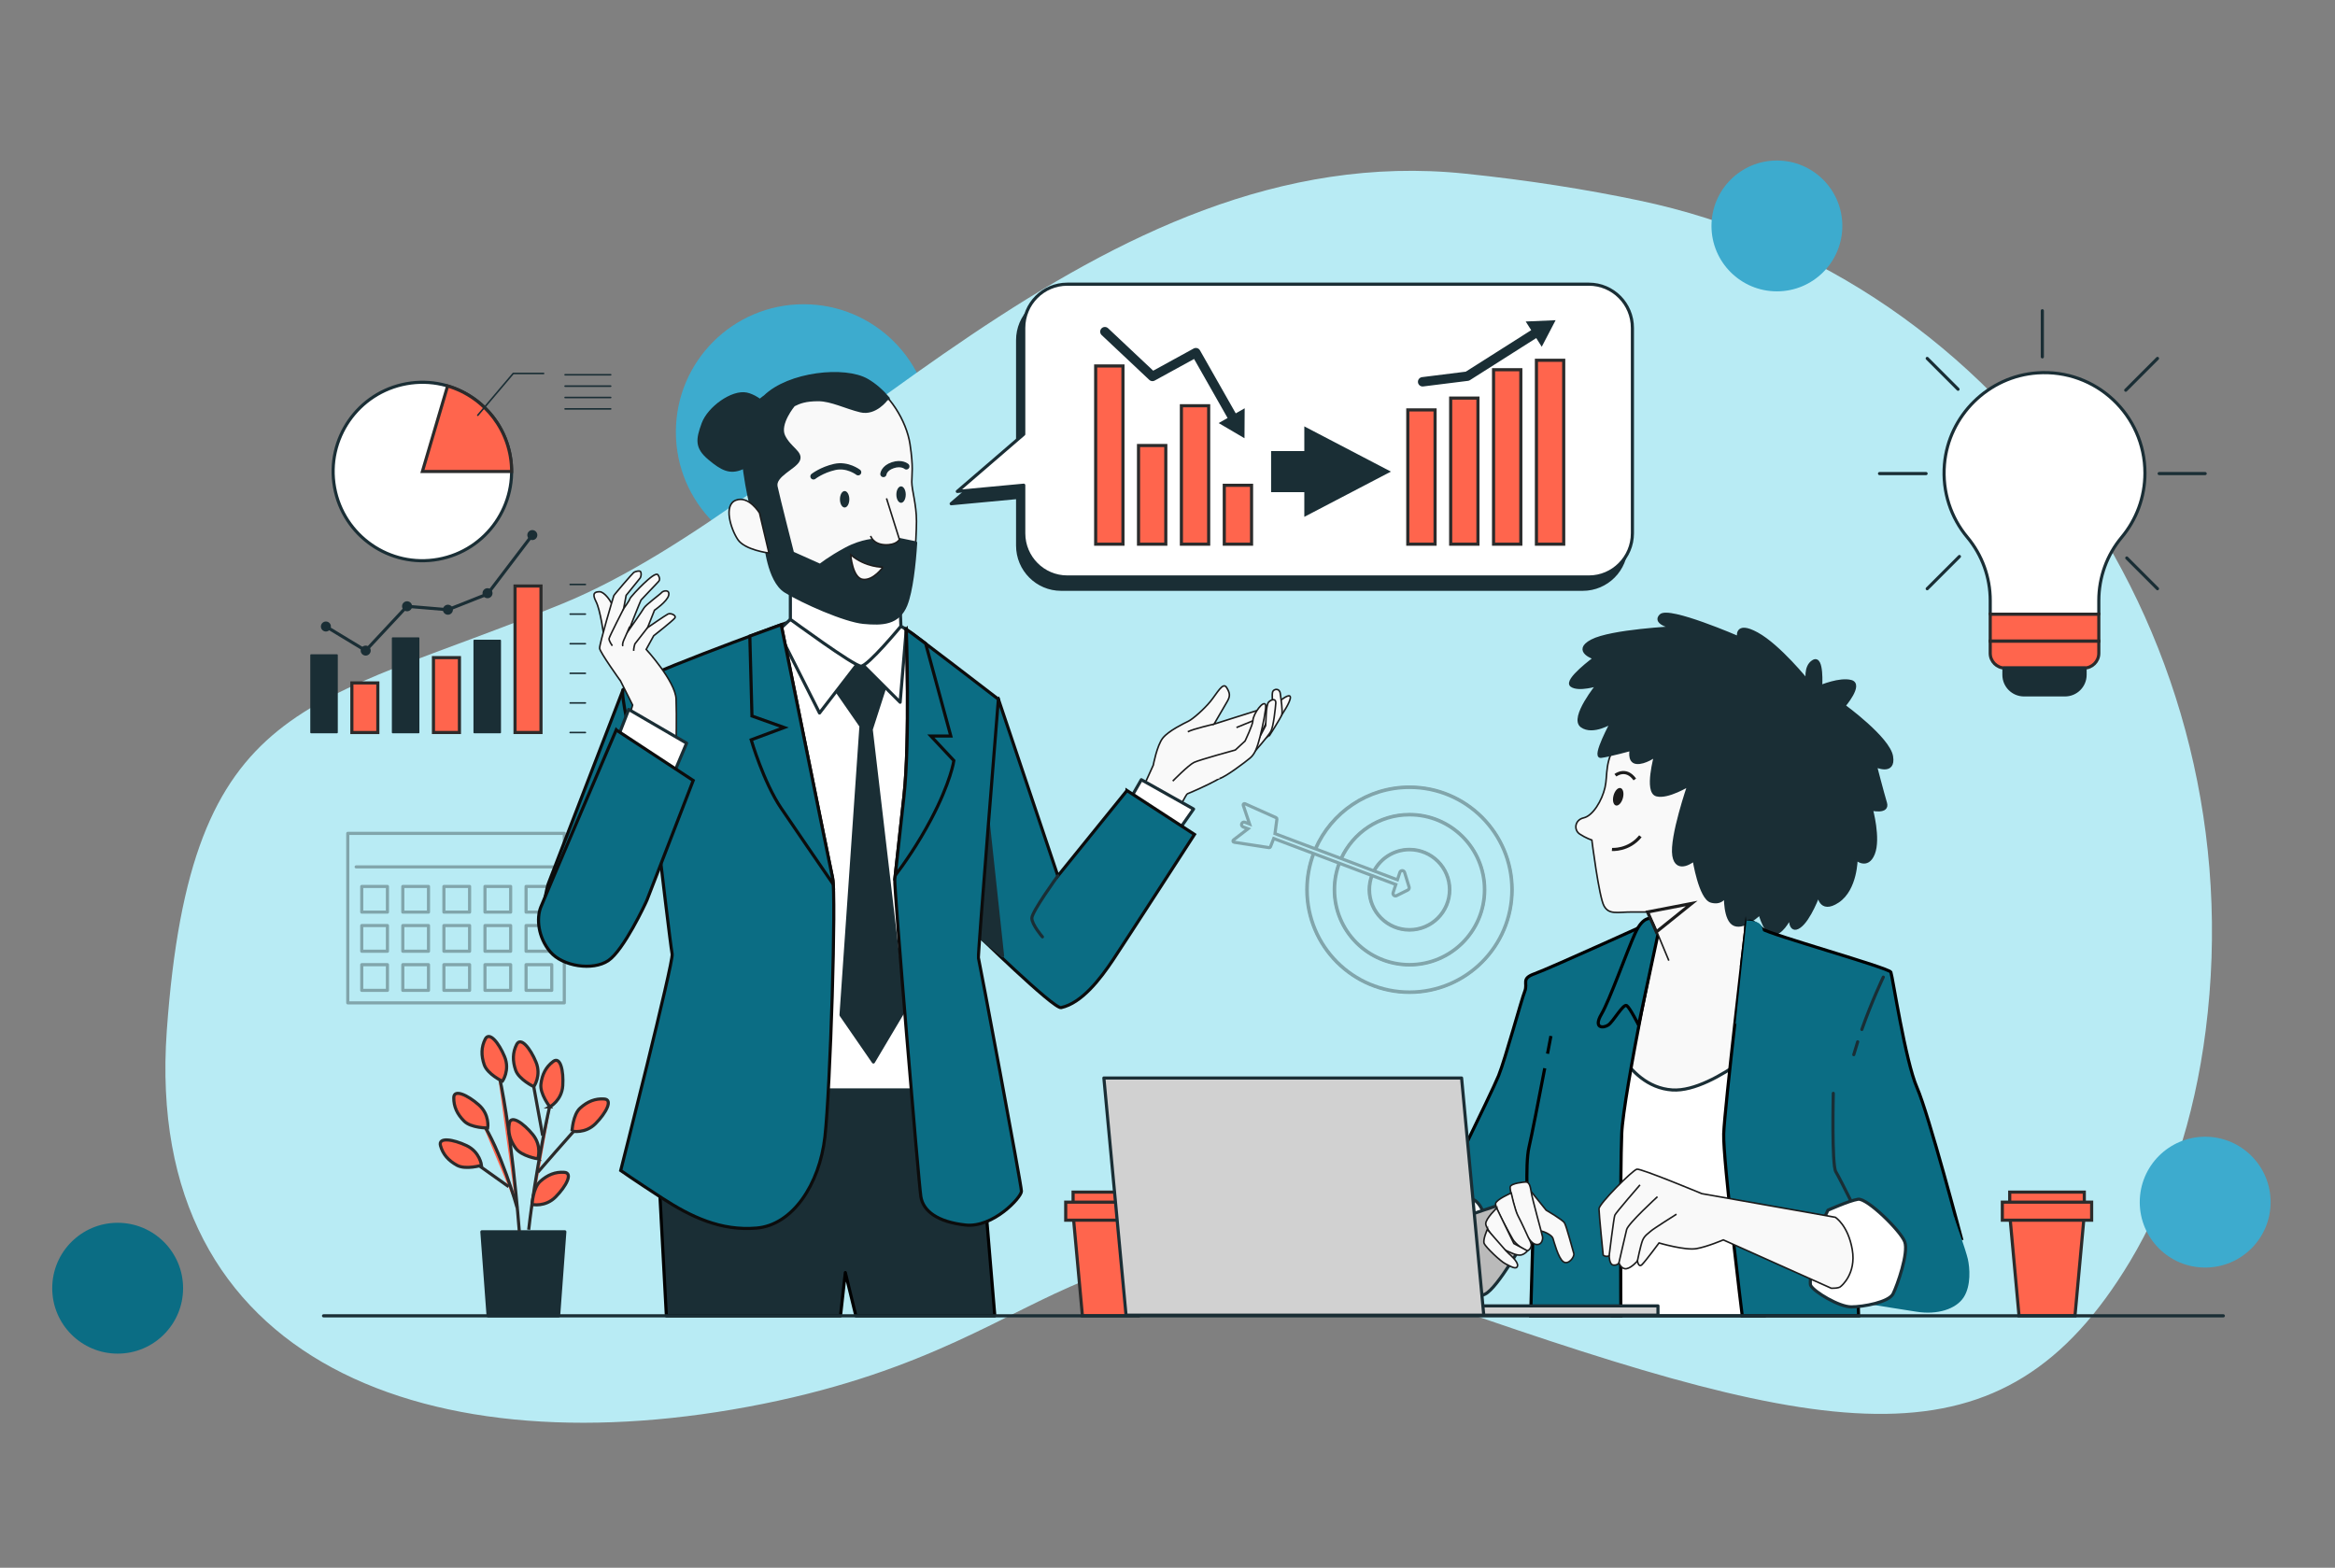 <?xml version="1.0" encoding="UTF-8"?>
<svg id="Layer_1" data-name="Layer 1" xmlns="http://www.w3.org/2000/svg" viewBox="0 0 746.61 501.34">
  <rect x="0" y="0" width="746.61" height="501.34" fill="#808080" stroke="none"/>
  <defs>
    <style>
      .cls-1, .cls-2, .cls-3, .cls-4, .cls-5, .cls-6, .cls-7, .cls-8, .cls-9, .cls-10, .cls-11 {
        stroke-linecap: round;
        stroke-linejoin: round;
      }

      .cls-1, .cls-2, .cls-3, .cls-5, .cls-6, .cls-7, .cls-9, .cls-10, .cls-11 {
        stroke: #1a2e35;
      }

      .cls-1, .cls-4, .cls-12, .cls-7 {
        fill: #1a2e35;
      }

      .cls-13, .cls-14, .cls-15, .cls-16, .cls-17, .cls-18, .cls-19 {
        stroke-miterlimit: 10;
      }

      .cls-13, .cls-14, .cls-2, .cls-3, .cls-17, .cls-6, .cls-8, .cls-9 {
        fill: none;
      }

      .cls-13, .cls-14, .cls-16, .cls-4, .cls-8 {
        stroke: #000;
      }

      .cls-13, .cls-15, .cls-6, .cls-7 {
        stroke-width: .5px;
      }

      .cls-20 {
        fill: #3dabce;
      }

      .cls-15 {
        fill: #f9f9f9;
      }

      .cls-15, .cls-17 {
        stroke: #1c1c1c;
      }

      .cls-2 {
        stroke-width: 3px;
      }

      .cls-21 {
        opacity: .3;
      }

      .cls-22 {
        fill: #b8ebf4;
      }

      .cls-16, .cls-18, .cls-23 {
        fill: #0b6d84;
      }

      .cls-5 {
        fill: #fff;
      }

      .cls-24 {
        fill: #1c1c1c;
      }

      .cls-18 {
        stroke: #0c0c0c;
      }

      .cls-9 {
        stroke-width: 2px;
      }

      .cls-10 {
        fill: #d1d1d1;
      }

      .cls-11 {
        fill: #bababa;
      }

      .cls-19 {
        fill: #ff654d;
        stroke: #2b2b2b;
      }
    </style>
  </defs>
  <circle class="cls-20" cx="256.96" cy="138.14" r="40.85"/>
  <path class="cls-22" d="M705.25,329.58c15.97-124.88-64.13-241-181.25-265.49-16.72-3.5-35.28-6.48-55.71-8.58-117.87-12.14-207,104.17-288.46,137.54-81.46,33.37-118.83,29.33-126.5,136.53-7.67,107.2,85.29,140.57,190.71,119.34,105.42-21.24,96.74-73.76,218.5-31.35,123.74,43.1,177.65,53.79,218.5-14.16,12.16-20.23,20.6-45.56,24.21-73.82Z"/>
  <path class="cls-1" d="M506.09,94.81h-166.8c-7.68,0-13.91,6.26-13.91,13.98v33.99l-21.24,18.3,21.24-1.99v15.37c0,7.72,6.23,13.98,13.91,13.98h166.8c7.68,0,13.91-6.26,13.91-13.98v-65.67c0-7.72-6.23-13.98-13.91-13.98Z"/>
  <path class="cls-5" d="M508.05,90.88h-166.8c-7.68,0-13.91,6.26-13.91,13.98v33.99l-21.24,18.3,21.24-1.99v15.37c0,7.72,6.23,13.98,13.91,13.98h166.8c7.68,0,13.91-6.26,13.91-13.98v-65.67c0-7.72-6.23-13.98-13.91-13.98Z"/>
  <polygon class="cls-1" points="178.62 420.78 156.07 420.78 154.08 393.91 180.6 393.91 178.62 420.78"/>
  <g>
    <g>
      <path class="cls-19" d="M169.05,393.25s2.24-21.12,8.27-46.26"/>
      <path class="cls-19" d="M171.96,374.87s9.91-11.48,15.12-17.11"/>
      <path class="cls-19" d="M166.04,393.68s-2.74-36.23-7.33-53.39"/>
      <path class="cls-19" d="M165.33,386.14s-5.19-18.64-11.57-27.85"/>
      <line class="cls-19" x1="162.64" y1="379.48" x2="150.21" y2="370.64"/>
      <line class="cls-19" x1="173.51" y1="363.14" x2="169.69" y2="342.14"/>
    </g>
    <path class="cls-19" d="M153.96,372.65s-.5-4.29-4.79-6.31c-4.29-2.02-9.08-2.78-8.33,0,.76,2.78,2.52,4.79,5.3,6.31,2.78,1.51,7.82,0,7.82,0Z"/>
    <path class="cls-19" d="M155.95,360.71s.7-4.26-2.86-7.39c-3.56-3.13-7.96-5.18-8-2.31-.04,2.88,1.1,5.31,3.34,7.53,2.25,2.22,7.52,2.17,7.52,2.17Z"/>
    <path class="cls-19" d="M160.64,345.77s2.51-3.52.69-7.89c-1.82-4.38-4.86-8.16-6.17-5.6-1.3,2.56-1.35,5.25-.32,8.23,1.04,2.99,5.79,5.26,5.79,5.26Z"/>
    <path class="cls-19" d="M170.68,347.49s2.51-3.52.69-7.89c-1.82-4.38-4.86-8.16-6.17-5.6-1.3,2.56-1.35,5.25-.32,8.23,1.04,2.99,5.79,5.26,5.79,5.26Z"/>
    <path class="cls-19" d="M175.82,353.95s3.81-2.04,4.12-6.77c.31-4.73-.74-9.47-3.05-7.75-2.31,1.72-3.54,4.1-3.93,7.24-.39,3.14,2.86,7.28,2.86,7.28Z"/>
    <path class="cls-19" d="M182.91,361.72s4.21.95,7.54-2.43c3.33-3.38,5.63-7.65,2.76-7.85-2.87-.21-5.36.79-7.71,2.91-2.35,2.12-2.59,7.38-2.59,7.38Z"/>
    <path class="cls-19" d="M170.14,385.17s4.21.95,7.54-2.43c3.33-3.38,5.63-7.65,2.76-7.85-2.87-.21-5.36.79-7.71,2.91-2.35,2.12-2.59,7.38-2.59,7.38Z"/>
    <path class="cls-19" d="M171.96,370.57s1.4-4.09-1.6-7.76c-3-3.67-7-6.42-7.51-3.59-.51,2.83.21,5.41,2.06,7.98,1.85,2.56,7.06,3.38,7.06,3.38Z"/>
  </g>
  <g>
    <rect class="cls-19" x="350.34" y="117.03" width="8.72" height="56.99"/>
    <rect class="cls-19" x="364.04" y="142.47" width="8.72" height="31.55"/>
    <rect class="cls-19" x="377.75" y="129.75" width="8.72" height="44.27"/>
    <rect class="cls-19" x="391.46" y="155.19" width="8.72" height="18.83"/>
  </g>
  <g>
    <polyline class="cls-2" points="353.28 106.06 368.5 120.38 382.38 112.77 394.51 134.14"/>
    <polygon class="cls-12" points="389.66 135.29 397.92 140.14 397.98 130.56 389.66 135.29"/>
  </g>
  <g>
    <rect class="cls-19" x="450.14" y="131.08" width="8.72" height="42.94"/>
    <rect class="cls-19" x="463.85" y="127.3" width="8.72" height="46.72"/>
    <rect class="cls-19" x="477.56" y="118.23" width="8.72" height="55.79"/>
    <rect class="cls-19" x="491.27" y="115.21" width="8.72" height="58.81"/>
  </g>
  <g>
    <polyline class="cls-2" points="454.88 122.09 469.2 120.3 481.29 112.63 491.59 106.09"/>
    <polygon class="cls-12" points="492.97 110.89 497.4 102.4 487.84 102.81 492.97 110.89"/>
  </g>
  <polygon class="cls-12" points="444.74 150.81 417.05 136.35 417.05 144.25 406.43 144.25 406.43 157.38 417.05 157.38 417.05 165.28 444.74 150.81"/>
  <g class="cls-21">
    <rect class="cls-8" x="111.2" y="266.5" width="69.23" height="54.2"/>
    <line class="cls-8" x1="113.88" y1="277.22" x2="178.2" y2="277.22"/>
    <g>
      <rect class="cls-8" x="115.67" y="283.47" width="8.21" height="8.21"/>
      <rect class="cls-8" x="128.8" y="283.47" width="8.21" height="8.21"/>
      <rect class="cls-8" x="141.94" y="283.47" width="8.21" height="8.21"/>
      <rect class="cls-8" x="155.07" y="283.47" width="8.21" height="8.21"/>
      <rect class="cls-8" x="168.21" y="283.47" width="8.21" height="8.21"/>
    </g>
    <g>
      <rect class="cls-8" x="115.67" y="295.98" width="8.21" height="8.21"/>
      <rect class="cls-8" x="128.8" y="295.98" width="8.21" height="8.21"/>
      <rect class="cls-8" x="141.94" y="295.98" width="8.21" height="8.21"/>
      <rect class="cls-8" x="155.07" y="295.98" width="8.21" height="8.21"/>
      <rect class="cls-8" x="168.21" y="295.98" width="8.21" height="8.21"/>
    </g>
    <g>
      <rect class="cls-8" x="115.67" y="308.49" width="8.21" height="8.21"/>
      <rect class="cls-8" x="128.8" y="308.49" width="8.21" height="8.21"/>
      <rect class="cls-8" x="141.94" y="308.49" width="8.21" height="8.21"/>
      <rect class="cls-8" x="155.07" y="308.49" width="8.21" height="8.21"/>
      <rect class="cls-8" x="168.21" y="308.49" width="8.21" height="8.21"/>
    </g>
  </g>
  <g class="cls-21">
    <g>
      <path class="cls-14" d="M420.69,271.49c5.04-11.58,16.57-19.67,30-19.67,18.06,0,32.7,14.64,32.7,32.7s-14.64,32.7-32.7,32.7-32.7-14.63-32.7-32.7c0-4.07.74-7.96,2.1-11.55"/>
      <path class="cls-13" d="M420.32,271.35c5.1-11.72,16.79-19.93,30.36-19.93,18.25,0,33.09,14.85,33.09,33.09s-14.85,33.1-33.09,33.1-33.09-14.85-33.09-33.1c0-4.11.76-8.05,2.13-11.68"/>
    </g>
    <g>
      <path class="cls-14" d="M428.91,274.59c3.77-8.26,12.1-14,21.78-14,13.21,0,23.93,10.71,23.93,23.92s-10.72,23.93-23.93,23.93-23.93-10.71-23.93-23.93c0-2.98.54-5.83,1.54-8.45"/>
      <path class="cls-13" d="M428.54,274.45c3.84-8.4,12.32-14.26,22.15-14.26,13.41,0,24.32,10.91,24.32,24.32s-10.91,24.32-24.32,24.32-24.32-10.91-24.32-24.32c0-3.03.55-5.92,1.57-8.59"/>
    </g>
    <g>
      <path class="cls-14" d="M439.39,278.58s0-.02.01-.03c2.14-4.04,6.39-6.8,11.28-6.8,7.04,0,12.76,5.71,12.76,12.76s-5.71,12.76-12.76,12.76-12.76-5.71-12.76-12.76c0-1.59.29-3.11.82-4.51,0-.02.02-.04.03-.06"/>
      <path class="cls-13" d="M438.88,278.71c.05-.1.1-.2.15-.3h0c2.2-4.19,6.6-7.05,11.65-7.05,7.26,0,13.16,5.91,13.16,13.16s-5.9,13.16-13.16,13.16-13.16-5.91-13.16-13.16c0-1.63.3-3.2.85-4.65"/>
    </g>
    <path class="cls-14" d="M439.6,278.62s-.07-.02-.11-.04l-.09-.04-.37-.14h0l-10.12-3.82-.37-.14-7.85-2.96-.37-.13-12.65-4.77.62-4.67c.02-.18-.07-.35-.23-.42l-10-4.48c-.15-.06-.32-.04-.43.07-.12.11-.16.27-.11.42l2.03,6.01-1.49-.57c-.42-.16-.88.06-1.03.47-.16.41.06.87.47,1.03l1.56.59-4.67,3.59c-.13.1-.18.26-.14.42.04.15.16.27.33.29l11.21,1.73s.04,0,.06,0c.16,0,.31-.1.37-.25l1.05-2.67,12.46,4.7.37.13,7.84,2.96.37.14,10.08,3.81.37.13.3.11"/>
    <path class="cls-14" d="M439.39,278.58s.07,0,.11,0c.04.01.07.02.11.04l7.21,2.72.79-2.38c.11-.33.41-.54.75-.54h.01c.35,0,.65.23.75.57l1.44,4.68c.11.37-.06.77-.4.95l-3.61,1.8c-.11.06-.23.08-.35.08-.19,0-.37-.06-.52-.19-.24-.21-.33-.55-.23-.86l.86-2.6-7.26-2.74c-.11-.04-.2-.1-.27-.18"/>
  </g>
  <path class="cls-15" d="M530.94,293.56l-5.39,7.55s-8.09,43.13-9.16,53.64c-1.08,10.51-1.08,66.04-1.08,66.04h49.06s-10.24-58.22-9.16-63.34,4.85-59.3,4.85-59.3l-1.62-3.77-27.49-.81Z"/>
  <path class="cls-5" d="M555.19,357.44c.37-1.73,1.04-9.1,1.77-18.08-6.41,4.54-15.27,9.65-22.26,9.19-7.96-.52-13.14-6.25-15.83-10.3-1.2,7.09-2.17,13.3-2.5,16.5-1.08,10.51-1.08,66.04-1.08,66.04h49.06s-10.24-58.22-9.16-63.34Z"/>
  <g>
    <path class="cls-16" d="M530.94,293.56s-11.86,56.06-12.4,69c-.54,12.94-.27,58.22-.27,58.22h-28.84l.81-29.11-13.48,16.44-19.14-19.41s19.41-39.35,21.56-44.74c2.16-5.39,7.28-24.26,8.36-26.95,1.08-2.7-1.35-4.04,3.23-5.66,4.58-1.62,40.16-17.79,40.16-17.79Z"/>
    <path class="cls-16" d="M528.24,293.83s-2.7-1.35-5.39,4.58c-2.7,5.93-8.09,21.29-10.78,25.88-2.7,4.58.54,4.58,2.16,3.5,1.62-1.08,4.85-7.01,5.93-6.2,1.08.81,3.77,6.2,3.77,6.2l6.74-31.54s-.81-1.89-2.43-2.43Z"/>
    <path class="cls-16" d="M494.82,336.96c.65-3.4,1.08-5.66,1.08-5.66"/>
    <path class="cls-16" d="M488.62,388.17s-1.08-15.63.27-21.29c.83-3.47,3.27-16.05,5.04-25.27"/>
  </g>
  <path class="cls-5" d="M474.06,387.16s-1.5-3.66-3.66-3.66-13.16,2-15.32,3.66c-2.16,1.67-7.33,13.99-7.33,16.32s6,12.32,8.99,13.82c3,1.5,12.66-.17,12.66-.17,0,0,5-4.16,5.5-4.66s5.5-11.99,4.33-17.32c-1.17-5.33-5.16-7.99-5.16-7.99Z"/>
  <path class="cls-15" d="M533.61,307.19l-4.86-11.66-1.94-3.89h-4.86c-4.86,0-7.45.97-9.07-1.94s-3.89-21.05-3.89-21.05c0,0-1.94-.65-3.89-1.94-1.94-1.3-1.62-4.53,1.3-5.18,2.91-.65,5.83-5.5,6.8-9.71.97-4.21-.32-8.42,4.21-14.9,4.53-6.48,11.01-10.36,11.01-10.36,0,0,11.01-5.83,21.7-.32,10.69,5.5,20.4,17.49,21.05,33.68.65,16.19-11.98,26.55-11.98,26.55l-2.65,22.73"/>
  <polygon class="cls-17" points="526.81 291.64 540.91 288.92 529.61 298.01 526.81 291.64"/>
  <path class="cls-17" d="M515.42,271.64s5.32.44,9.09-4.21"/>
  <path class="cls-24" d="M518.92,255.19c-.41,1.54-1.41,2.61-2.24,2.39-.83-.22-1.17-1.64-.76-3.18.41-1.54,1.41-2.61,2.24-2.39.83.22,1.17,1.64.76,3.18Z"/>
  <path class="cls-17" d="M516.53,247.92s3.32-2.66,6.2,1.33"/>
  <path class="cls-1" d="M577.97,217.9s-9.07-11.33-16.19-15.22c-7.12-3.89-5.83,1.3-5.83,1.3,0,0-22.34-9.71-24.93-7.12-2.59,2.59,4.53,3.89,4.53,3.89,0,0-20.4.97-26.55,4.21-6.15,3.24.97,5.5.97,5.5,0,0-9.71,7.12-7.45,8.74,2.27,1.62,8.42-.32,8.42-.32,0,0-8.74,10.69-5.18,13.28,3.56,2.59,9.71-1.3,9.71-1.3,0,0-6.15,11.33-3.56,11.01,2.59-.32,9.71-2.27,9.71-2.27,0,0-.97,3.89,1.62,4.21,2.59.32,6.15-2.27,6.15-2.27,0,0-3.24,11.66.32,12.63,3.56.97,10.36-3.24,10.36-3.24,0,0-5.83,16.84-4.86,22.67.97,5.83,6.48,1.3,6.48,1.3,0,0,1.94,12.31,5.5,13.28,3.56.97,4.53-1.94,4.53-1.94,0,0-.32,8.1,2.91,9.39,3.24,1.3,8.1-3.56,8.1-3.56,0,0,1.94,7.45,4.86,6.48,2.91-.97,4.86-5.5,4.86-5.5,0,0-.32,5.5,2.91,3.24,3.24-2.27,6.15-10.36,6.15-10.36,0,0,.32,6.15,6.15,2.27,5.83-3.89,5.83-13.6,5.83-13.6,0,0,3.56,3.24,5.5-1.62,1.94-4.86-.65-14.25-.65-14.25,0,0,5.5,1.3,4.53-1.94-.97-3.24-3.24-11.98-3.24-11.98,0,0,6.15,2.91,5.18-2.91-.97-5.83-15.22-16.19-15.22-16.19,0,0,5.83-6.8,2.27-7.77-3.56-.97-9.71,1.62-9.71,1.62,0,0,.65-9.71-2.27-8.1-2.91,1.62-1.94,6.48-1.94,6.48Z"/>
  <path class="cls-16" d="M558.16,297.34s-6.74,57.14-7.01,65.23c-.27,8.09,5.93,58.22,5.93,58.22h37.2l-.81-27.22,33.69,2.43s-10.43-39.58-14.2-48.2c-3.77-8.63-7.82-35.58-8.36-36.93-.54-1.35-39.17-12.17-41.05-13.79-1.89-1.62-5.66-4.85-5.39.27Z"/>
  <path class="cls-23" d="M618.23,387.45l-24.56,1.1-1.75,27.62s14.03,2.19,20.83,3.29c6.8,1.1,12.72-.88,15.13-4.6,2.41-3.73,1.97-9.43,1.32-12.28-.66-2.85-4.38-13.37-4.38-13.37"/>
  <path class="cls-23" d="M563.55,297.07s4.31,15.9,4.58,23.99c.27,8.09-1.08,10.51-2.96,7.82-1.89-2.7-4.58-6.47-4.58-6.47l-5.66,5.12,3.5-33.15s4.85-.27,5.12,2.7Z"/>
  <path class="cls-3" d="M586.19,349.63s-.54,22.91.81,25.07c1.35,2.16,10.78,21.29,10.78,21.29"/>
  <path class="cls-3" d="M593.99,333.15c-.44,1.36-.86,2.74-1.25,4.11"/>
  <path class="cls-3" d="M602.18,312.47s-3.61,7.54-6.86,16.74"/>
  <path class="cls-5" d="M582.94,390.3l1.53-3.29s6.8-3.07,9.65-3.51c2.85-.44,13.59,10.09,14.91,13.59,1.32,3.51-2.41,14.03-3.73,16.66-1.32,2.63-9.43,4.17-13.37,4.17s-11.84-4.82-12.94-6.8c-1.1-1.97,3.95-20.83,3.95-20.83Z"/>
  <g>
    <path class="cls-15" d="M588.62,411.35s4.99-3.92,3.64-11.73c-1.35-7.82-5.42-10.35-5.42-10.35l-42.69-7.56s-19.41-8.09-20.75-7.82c-1.35.27-12.13,11.05-12.13,12.67s1.35,14.82,1.35,14.82c0,0,.76.7,1.91.21,0,0,0,2.79,1.31,2.96,1.31.16,1.81-.66,1.81-.66,0,0,.82,2.14,2.47,1.81,1.64-.33,3.45-2.47,3.45-2.47,0,0,.33,2.3,1.48,1.15,1.15-1.15,5.42-6.9,5.42-6.9,0,0,8.38,2.47,12,1.81,3.62-.66,8.55-2.79,8.55-2.79l34.51,15.45s2.42.13,3.1-.59Z"/>
    <path class="cls-15" d="M523.56,403.23s.99-4.93,1.64-6.57c.66-1.64,1.97-2.3,2.63-2.96.66-.66,8.22-5.42,8.22-5.42"/>
    <path class="cls-15" d="M529.97,382.69s-9.37,8.55-9.86,10.52c-.49,1.97-2.47,10.68-2.47,10.68"/>
    <path class="cls-15" d="M514.52,401.59s1.48-12.16,1.81-12.98,8.05-9.7,8.05-9.7"/>
  </g>
  <path class="cls-11" d="M480.89,384.83s-13.32,4.33-15.82,5.5c-2.5,1.17-6.16,5.16-7.33,8.33-1.17,3.16-1.33,10.49,3.16,14.49,4.5,4,9.99,2.66,13.99.67,4-2,12.49-17.15,12.49-17.15l-6.5-11.82Z"/>
  <g>
    <path class="cls-15" d="M489.55,381l4.83,6s5.16,3,5.83,4c.67,1,2.66,8.83,3,9.83s-1.67,3.83-3.33,2.66c-1.67-1.17-3-6.5-3.33-7.49-.33-1-2.66-2.17-3.83-2.33-1.17-.17-5-12.32-5-12.32l1.83-.33Z"/>
    <g>
      <path class="cls-15" d="M487.55,378s-4.33.33-4.66,1.5c-.33,1.17,2.33,10.83,4.33,14.16,2,3.33,3,4.33,4.33,4.33s1.83-1.5,1.67-2.5c-.17-1-3.33-12.16-3.66-14.49-.33-2.33-.83-3.16-2-3Z"/>
      <path class="cls-15" d="M483.22,381.5s-4.66,2-5,3.33,4.66,9.99,5.5,11.49c.83,1.5,4,3.83,4.66,3.66.67-.17,1.5-1.33,1.17-2.33-.33-1-.83-1.83-.83-1.83,0,0-2.33-5.16-3.33-6.99-1-1.83-2.17-7.33-2.17-7.33Z"/>
      <path class="cls-15" d="M478.56,386.33s-3.5,3.33-3.5,5,4.83,7.83,6.33,8.49c1.5.67,3.66,1.83,5,1.5,1.33-.33,2-1.33,2-1.33l-4.33-2.33-5.5-11.32Z"/>
      <path class="cls-15" d="M475.56,393.16s-1.5,3.33-1,4.5c.5,1.17,5.16,5.66,6.83,6.5,1.67.83,3.5,2,3.83.67s-2.66-3.83-2.66-3.83l-1.17-1.17-5.83-6.66Z"/>
    </g>
  </g>
  <polygon class="cls-4" points="268.75 420.78 270.29 406.95 273.66 420.78 318.09 420.78 311.77 345.26 220.29 345.26 210.01 363.7 213.07 420.78 268.75 420.78"/>
  <g>
    <g>
      <path class="cls-15" d="M409.36,224.03s3.11-2.51,3.23-1.08c.12,1.44-2.75,5.63-2.75,5.63l-.48-4.55Z"/>
      <path class="cls-15" d="M365.25,252.41l3.51-7.73s1.17-6.32,3.05-8.67c1.87-2.34,6.79-4.69,8.2-5.39,1.41-.7,4.92-3.75,7.03-6.33,2.11-2.58,3.98-6.32,5.15-4.45s1.17,2.81.23,4.45c-.94,1.64-4.22,7.26-4.22,7.26l13.97-4.41s6.23-3.23,5.75-2.28c-.48.96-6.59,13.77-7.78,15.57-1.2,1.8-5.99,6.11-10.18,8.5-4.19,2.4-9.94,4.79-10.3,4.91-.36.12-3.11,5.51-3.11,5.51l-11.3-6.95Z"/>
      <path class="cls-15" d="M406.01,235.05s3.47-5.39,3.83-6.47c.36-1.08-.24-5.03-.48-6.83-.24-1.8-2.04-1.44-2.4-.6-.36.84,0,3.95,0,4.31s-1.32,7.54-1.32,7.54l-.6,2.75.96-.72Z"/>
      <path class="cls-15" d="M401.1,240.44s4.43-5.03,5.27-6.59c.84-1.56,1.44-7.42,1.56-8.98.12-1.56-1.32-1.32-2.28-.36-.96.96-.84,7.19-.96,7.54s-2.87,5.39-2.87,5.39l-.72,2.99Z"/>
      <path class="cls-15" d="M374.99,249.78s5.03-5.15,6.83-5.99c1.8-.84,13.17-3.95,13.17-3.95l3.11-2.87s2.49-5.22,2.51-6.47c.04-2.25,3.55-6.92,4.07-5.03.26.95-.96,6.95-1.8,10.18-.84,3.23-1.56,5.39-3.11,6.71-1.56,1.32-7.9,6.11-9.82,6.59"/>
    </g>
    <path class="cls-15" d="M388.2,231.56s-6.8,1.55-8.4,2.46"/>
    <line class="cls-15" x1="400.62" y1="230.5" x2="395.36" y2="232.65"/>
  </g>
  <polygon class="cls-5" points="364.94 249.34 381.64 258.72 376.84 265.58 361.91 254.62 364.94 249.34"/>
  <path class="cls-18" d="M360.35,252.8l21.58,14.04s-21.84,33.8-26,40.04c-4.16,6.24-10.02,13.88-16.64,15.34-2.34.52-27.82-24.44-27.82-24.44l3.9-70.46,3.87-3.73,19.01,56.51,22.1-27.3Z"/>
  <polygon class="cls-1" points="316.02 263.36 320.57 305.67 313.41 299.81 316.02 263.36"/>
  <path class="cls-3" d="M338.25,280.09s-8.32,11.44-8.32,13.52,3.38,5.98,3.38,5.98"/>
  <polygon class="cls-5" points="248.79 201.74 261.8 292.32 262.78 348.53 295.67 348.53 294.45 257.71 294.2 209.59 289.78 201.25 248.79 201.74"/>
  <polygon class="cls-1" points="264.74 216.96 275.3 232.18 268.92 324.61 279.27 339.61 289.1 323.05 278.57 233.29 284.14 215.98 275.3 204.44 264.74 216.96"/>
  <polygon class="cls-5" points="275.3 210.82 262.04 228.01 248.79 201.74 252.72 198.06 275.3 210.82"/>
  <polygon class="cls-5" points="273.34 210.09 287.82 224.57 289.78 201.25 288.06 200.27 273.34 210.09"/>
  <path class="cls-5" d="M252.72,188.24v9.82s20.37,14.97,22.58,14.97,12.76-12.76,12.76-12.76l-.25-6.38s-10.06,1.23-16.69-.74c-6.63-1.96-18.41-4.91-18.41-4.91Z"/>
  <path class="cls-1" d="M247.34,132.26s-4.08-5.24-8.61-6.23c-4.54-.98-12.04,4.41-13.9,9.46-1.85,5.06-2.21,7.59,1.97,11.1,4.18,3.52,6.64,4.64,10.39,3.09,3.75-1.55,6-6.48,6-6.48l4.14-10.94Z"/>
  <path class="cls-15" d="M244.56,126.86s-7.52,4.51-7.14,15.78c.38,11.27,3.76,23.11,3.95,23.68.19.56,3.38,7.14,3.38,7.14,0,0,.94,12.21,6.39,15.6,5.45,3.38,18.98,9.4,24.99,9.96,6.01.56,11.09.38,13.53-5.64,2.44-6.01,3.38-21.23,3.38-26.68s-1.5-9.96-1.5-12.59.56-4.51-.56-12.03c-1.13-7.52-6.58-16.35-13.72-20.48-7.14-4.13-24.99-2.25-32.69,5.26Z"/>
  <path class="cls-1" d="M289.66,193.38c1.72-4.24,2.7-13.04,3.12-19.78l-5.19-1.07-2.44.94c-2.44.94-5.07-.75-5.07-.75,0,0-4.32,0-9.58,2.82-5.26,2.82-8.27,5.26-8.27,5.26l-8.83-3.95s-4.51-17.66-5.26-21.23,6.01-6.01,7.14-8.46c1.13-2.44-2.82-3.76-4.7-7.7-1.88-3.95,3.19-9.96,3.19-9.96,1.88-.94,3.76-1.69,7.89-1.69s8.83,2.44,13.53,3.57c4.7,1.13,8.27-3.76,8.27-3.76l.54-.22c-1.97-2.33-4.25-4.35-6.74-5.79-7.14-4.13-24.99-2.25-32.69,5.26,0,0-7.52,4.51-7.14,15.78.38,11.27,3.76,23.11,3.95,23.68.19.56,3.38,7.14,3.38,7.14,0,0,.94,12.21,6.39,15.6,5.45,3.38,18.98,9.4,24.99,9.96,6.01.56,11.09.38,13.53-5.64Z"/>
  <path class="cls-15" d="M283.46,159.37l4.13,13.15s-.94,1.88-4.7,1.69c-3.76-.19-4.51-2.82-4.51-2.82"/>
  <path class="cls-9" d="M282.47,151.58s.19-1.88,3.01-2.82c2.82-.94,4.32.38,4.32.38"/>
  <path class="cls-9" d="M274.39,151.02s-3.38-2.63-7.52-1.69c-4.13.94-6.76,3.01-6.76,3.01"/>
  <ellipse class="cls-12" cx="270.07" cy="159.66" rx="1.5" ry="2.63"/>
  <path class="cls-12" d="M289.61,158.16c0,1.45-.67,2.63-1.5,2.63s-1.5-1.18-1.5-2.63.67-2.63,1.5-2.63,1.5,1.18,1.5,2.63Z"/>
  <path class="cls-15" d="M242.87,164.07s-3.38-5.64-7.52-4.13c-4.13,1.5-1.69,9.21.56,12.59,2.25,3.38,9.96,4.32,9.96,4.32l-3.01-12.78Z"/>
  <path class="cls-15" d="M282.33,181.35s-5.45.19-10.33-3.95c0,0,.56,7.52,3.95,7.89,3.38.38,6.39-3.95,6.39-3.95Z"/>
  <g>
    <path class="cls-18" d="M199.2,220.64l-23.92,62.06s-3.62,11.9.52,17.07c4.14,5.17,16.04,0,20.69-5.17,4.66-5.17,19.14-38.8,19.14-38.8l-16.43-35.16Z"/>
    <path class="cls-18" d="M249.77,199.78s15.22,75.36,16.45,81.01c1.23,5.65-.74,67.51-2.45,82.72-1.72,15.22-10.31,28.23-21.85,29.21-11.54.98-21.11-3.68-30.19-9.57-9.08-5.89-13.26-8.84-13.26-8.84,0,0,16.94-66.77,16.45-69.22-.49-2.45-3.93-31.67-3.93-31.67,0,0-13.26-49.59-11.78-52.78,1.47-3.19,50.57-20.87,50.57-20.87Z"/>
    <path class="cls-18" d="M249.77,258.44c4.28,6.33,12.79,18.72,16.66,24.34-.06-.92-.13-1.61-.21-2.01-1.23-5.65-16.45-81.01-16.45-81.01,0,0-4.13,1.49-10.02,3.67l.69,25.54,10.31,3.68-10.56,3.93s3.93,13.5,9.57,21.85Z"/>
  </g>
  <g>
    <path class="cls-18" d="M289.78,201.25s1.23,35.35-.74,53.27c-1.96,17.92-2.7,24.79-2.95,26.76-.25,1.96,7.61,96.72,8.35,101.38.74,4.66,5.4,8.1,14.24,9.08,8.84.98,17.92-8.84,17.92-10.8s-13.5-73.89-13.75-74.62c-.25-.74,6.38-82.72,6.38-82.72,0,0-27.74-21.36-29.46-22.34Z"/>
    <path class="cls-18" d="M289.05,254.52c-1.66,15.11-2.44,22.36-2.79,25.45,2.69-3.57,7.24-10.02,11.38-17.84,6.38-12.03,7.36-18.9,7.36-18.9l-7.36-7.86h6.38l-8.04-29.56c-3.28-2.48-5.72-4.29-6.19-4.56,0,0,1.23,35.35-.74,53.27Z"/>
  </g>
  <g>
    <path class="cls-15" d="M193.01,202.92s-1.04-7.89-2.44-10.56c-1.39-2.67-.35-3.13,1.16-3.13s3.83,3.13,4.29,4.87l.46,1.74-3.48,7.08Z"/>
    <g>
      <path class="cls-15" d="M198.34,217.66s-6.5-9.05-6.61-10.33c-.12-1.28,4.41-16.48,4.53-16.83.12-.35,5.92-7.08,6.38-7.43s1.97-.7,2.21-.23c.23.46.23,1.51-.23,2.09-.46.58-4.41,5.45-4.41,5.45l-.81,4.29s1.97-2.79,1.97-3.13,2.9-3.48,4.53-4.99c1.62-1.51,3.95-3.6,4.53-2.67.58.93.58,1.51.23,1.97-.35.46-5.45,5.69-5.69,6.03-.23.35-3.83,9.52-3.83,9.52,0,0,4.18-5.92,4.76-6.96.58-1.04,5.22-4.41,5.69-4.99.46-.58,2.67-1.04,2.21.93s-4.53,4.76-4.53,4.76l-2.21,5.57s5.65-3.91,6.52-4.35c.87-.43,2.82.43,2.17,1.3s-6.74,5.65-6.74,5.65l-2.39,4.35s9.34,10.21,9.56,15.86,0,14.56,0,14.56l-14.99-8.91,1.09-3.69-3.92-7.83Z"/>
      <path class="cls-15" d="M207.05,200.71l-4.06,5.22s-.46,1.51-.35,2.21"/>
      <path class="cls-15" d="M201.36,200.36l-1.62,3.71s-.93,1.74-.58,2.55"/>
      <path class="cls-15" d="M199.39,194.68s-4.53,8.82-4.64,9.52c-.12.7,1.04,2.32,1.04,2.32"/>
    </g>
  </g>
  <polygon class="cls-5" points="201.03 226.87 219.54 237.65 215.79 246.55 197.75 235.31 201.03 226.87"/>
  <path class="cls-18" d="M197.05,233.43l24.6,16.16s-14.29,37.01-14.76,38.18-7.5,16.16-12.42,19.44c-4.92,3.28-14.52,1.87-18.51-2.81-3.98-4.69-4.45-10.78-3.05-14.29s24.13-56.69,24.13-56.69Z"/>
  <g>
    <rect class="cls-19" x="343.12" y="381.22" width="23.85" height="4.86"/>
    <polygon class="cls-19" points="363.99 420.78 346.1 420.78 343.12 388.29 366.97 388.29 363.99 420.78"/>
    <rect class="cls-19" x="340.76" y="384.43" width="28.56" height="5.77"/>
  </g>
  <g>
    <rect class="cls-19" x="642.6" y="381.22" width="23.85" height="4.86"/>
    <polygon class="cls-19" points="663.47 420.78 645.58 420.78 642.6 388.29 666.45 388.29 663.47 420.78"/>
    <rect class="cls-19" x="640.24" y="384.43" width="28.56" height="5.77"/>
  </g>
  <g>
    <rect class="cls-10" x="473.18" y="417.6" width="56.95" height="2.98"/>
    <polygon class="cls-10" points="467.34 344.73 352.96 344.73 360.05 420.58 474.43 420.58 467.34 344.73"/>
  </g>
  <line class="cls-3" x1="103.45" y1="420.78" x2="710.91" y2="420.78"/>
  <g>
    <path class="cls-5" d="M685.84,151.27c0-18.49-15.63-33.33-34.39-32.03-15.65,1.08-28.4,13.62-29.72,29.25-.75,8.89,2.13,17.1,7.32,23.32,4.73,5.67,7.32,12.82,7.32,20.21v4.4h34.72v-4.4c0-7.38,2.57-14.53,7.3-20.19,4.65-5.57,7.45-12.74,7.45-20.56Z"/>
    <rect class="cls-19" x="636.37" y="196.43" width="34.72" height="8.59"/>
    <path class="cls-19" d="M636.37,205.04h34.72v3.86c0,2.61-2.12,4.73-4.73,4.73h-25.26c-2.61,0-4.73-2.12-4.73-4.73v-3.86h0Z"/>
    <path class="cls-1" d="M640.75,213.62h25.95v2.18c0,3.54-2.87,6.41-6.41,6.41h-13.13c-3.54,0-6.41-2.87-6.41-6.41v-2.18h0Z"/>
    <g>
      <line class="cls-3" x1="690.39" y1="151.44" x2="705.1" y2="151.44"/>
      <line class="cls-3" x1="600.97" y1="151.44" x2="615.86" y2="151.44"/>
      <line class="cls-3" x1="653.03" y1="114.12" x2="653.03" y2="99.37"/>
      <line class="cls-3" x1="679.7" y1="124.78" x2="689.85" y2="114.62"/>
      <line class="cls-3" x1="616.22" y1="188.26" x2="626.52" y2="177.96"/>
      <line class="cls-3" x1="626.08" y1="124.48" x2="616.22" y2="114.62"/>
      <line class="cls-3" x1="689.85" y1="188.26" x2="680.03" y2="178.44"/>
    </g>
  </g>
  <circle class="cls-5" cx="135.05" cy="150.78" r="28.53" transform="translate(-24.74 26.52) rotate(-10.28)"/>
  <path class="cls-19" d="M143.12,123.43l-8.06,27.35h28.53c0-12.95-8.64-23.87-20.47-27.35Z"/>
  <polyline class="cls-6" points="152.77 132.79 164.1 119.43 173.81 119.43"/>
  <g>
    <line class="cls-6" x1="180.69" y1="119.84" x2="195.26" y2="119.84"/>
    <line class="cls-6" x1="180.69" y1="123.48" x2="195.26" y2="123.48"/>
    <line class="cls-6" x1="180.69" y1="127.12" x2="195.26" y2="127.12"/>
    <line class="cls-6" x1="180.69" y1="130.76" x2="195.26" y2="130.76"/>
  </g>
  <rect class="cls-7" x="99.46" y="209.48" width="8.3" height="24.76"/>
  <rect class="cls-19" x="112.51" y="218.39" width="8.3" height="15.86"/>
  <rect class="cls-7" x="125.55" y="204.06" width="8.3" height="30.19"/>
  <rect class="cls-19" x="138.6" y="210.3" width="8.3" height="23.94"/>
  <rect class="cls-7" x="151.64" y="204.83" width="8.3" height="29.41"/>
  <rect class="cls-19" x="164.68" y="187.4" width="8.3" height="46.84"/>
  <g>
    <line class="cls-6" x1="182.31" y1="186.91" x2="187.17" y2="186.91"/>
    <line class="cls-6" x1="182.31" y1="196.38" x2="187.17" y2="196.38"/>
    <line class="cls-6" x1="182.31" y1="205.85" x2="187.17" y2="205.85"/>
    <line class="cls-6" x1="182.31" y1="215.32" x2="187.17" y2="215.32"/>
    <line class="cls-6" x1="182.31" y1="224.79" x2="187.17" y2="224.79"/>
    <line class="cls-6" x1="182.31" y1="234.25" x2="187.17" y2="234.25"/>
  </g>
  <g>
    <polyline class="cls-3" points="104.21 200.35 116.93 208.05 130.15 193.88 143.22 194.98 155.88 189.95 170.2 171.11"/>
    <path class="cls-12" d="M105.81,200.35c0-.89-.72-1.6-1.6-1.6s-1.6.72-1.6,1.6.72,1.6,1.6,1.6,1.6-.72,1.6-1.6Z"/>
    <path class="cls-12" d="M118.53,208.05c0-.89-.72-1.6-1.6-1.6s-1.6.72-1.6,1.6.72,1.6,1.6,1.6,1.6-.72,1.6-1.6Z"/>
    <path class="cls-12" d="M131.76,193.88c0-.89-.72-1.6-1.6-1.6s-1.6.72-1.6,1.6.72,1.6,1.6,1.6,1.6-.72,1.6-1.6Z"/>
    <path class="cls-12" d="M144.82,194.98c0-.89-.72-1.6-1.6-1.6s-1.6.72-1.6,1.6.72,1.6,1.6,1.6,1.6-.72,1.6-1.6Z"/>
    <path class="cls-12" d="M157.48,189.7c0-.89-.72-1.6-1.6-1.6s-1.6.72-1.6,1.6.72,1.6,1.6,1.6,1.6-.72,1.6-1.6Z"/>
    <path class="cls-12" d="M171.81,171.11c0-.89-.72-1.6-1.6-1.6s-1.6.72-1.6,1.6.72,1.6,1.6,1.6,1.6-.72,1.6-1.6Z"/>
  </g>
  <circle class="cls-20" cx="705.1" cy="384.43" r="20.92"/>
  <circle class="cls-20" cx="568.16" cy="72.25" r="20.92"/>
  <circle class="cls-23" cx="37.62" cy="411.95" r="20.92"/>
</svg>